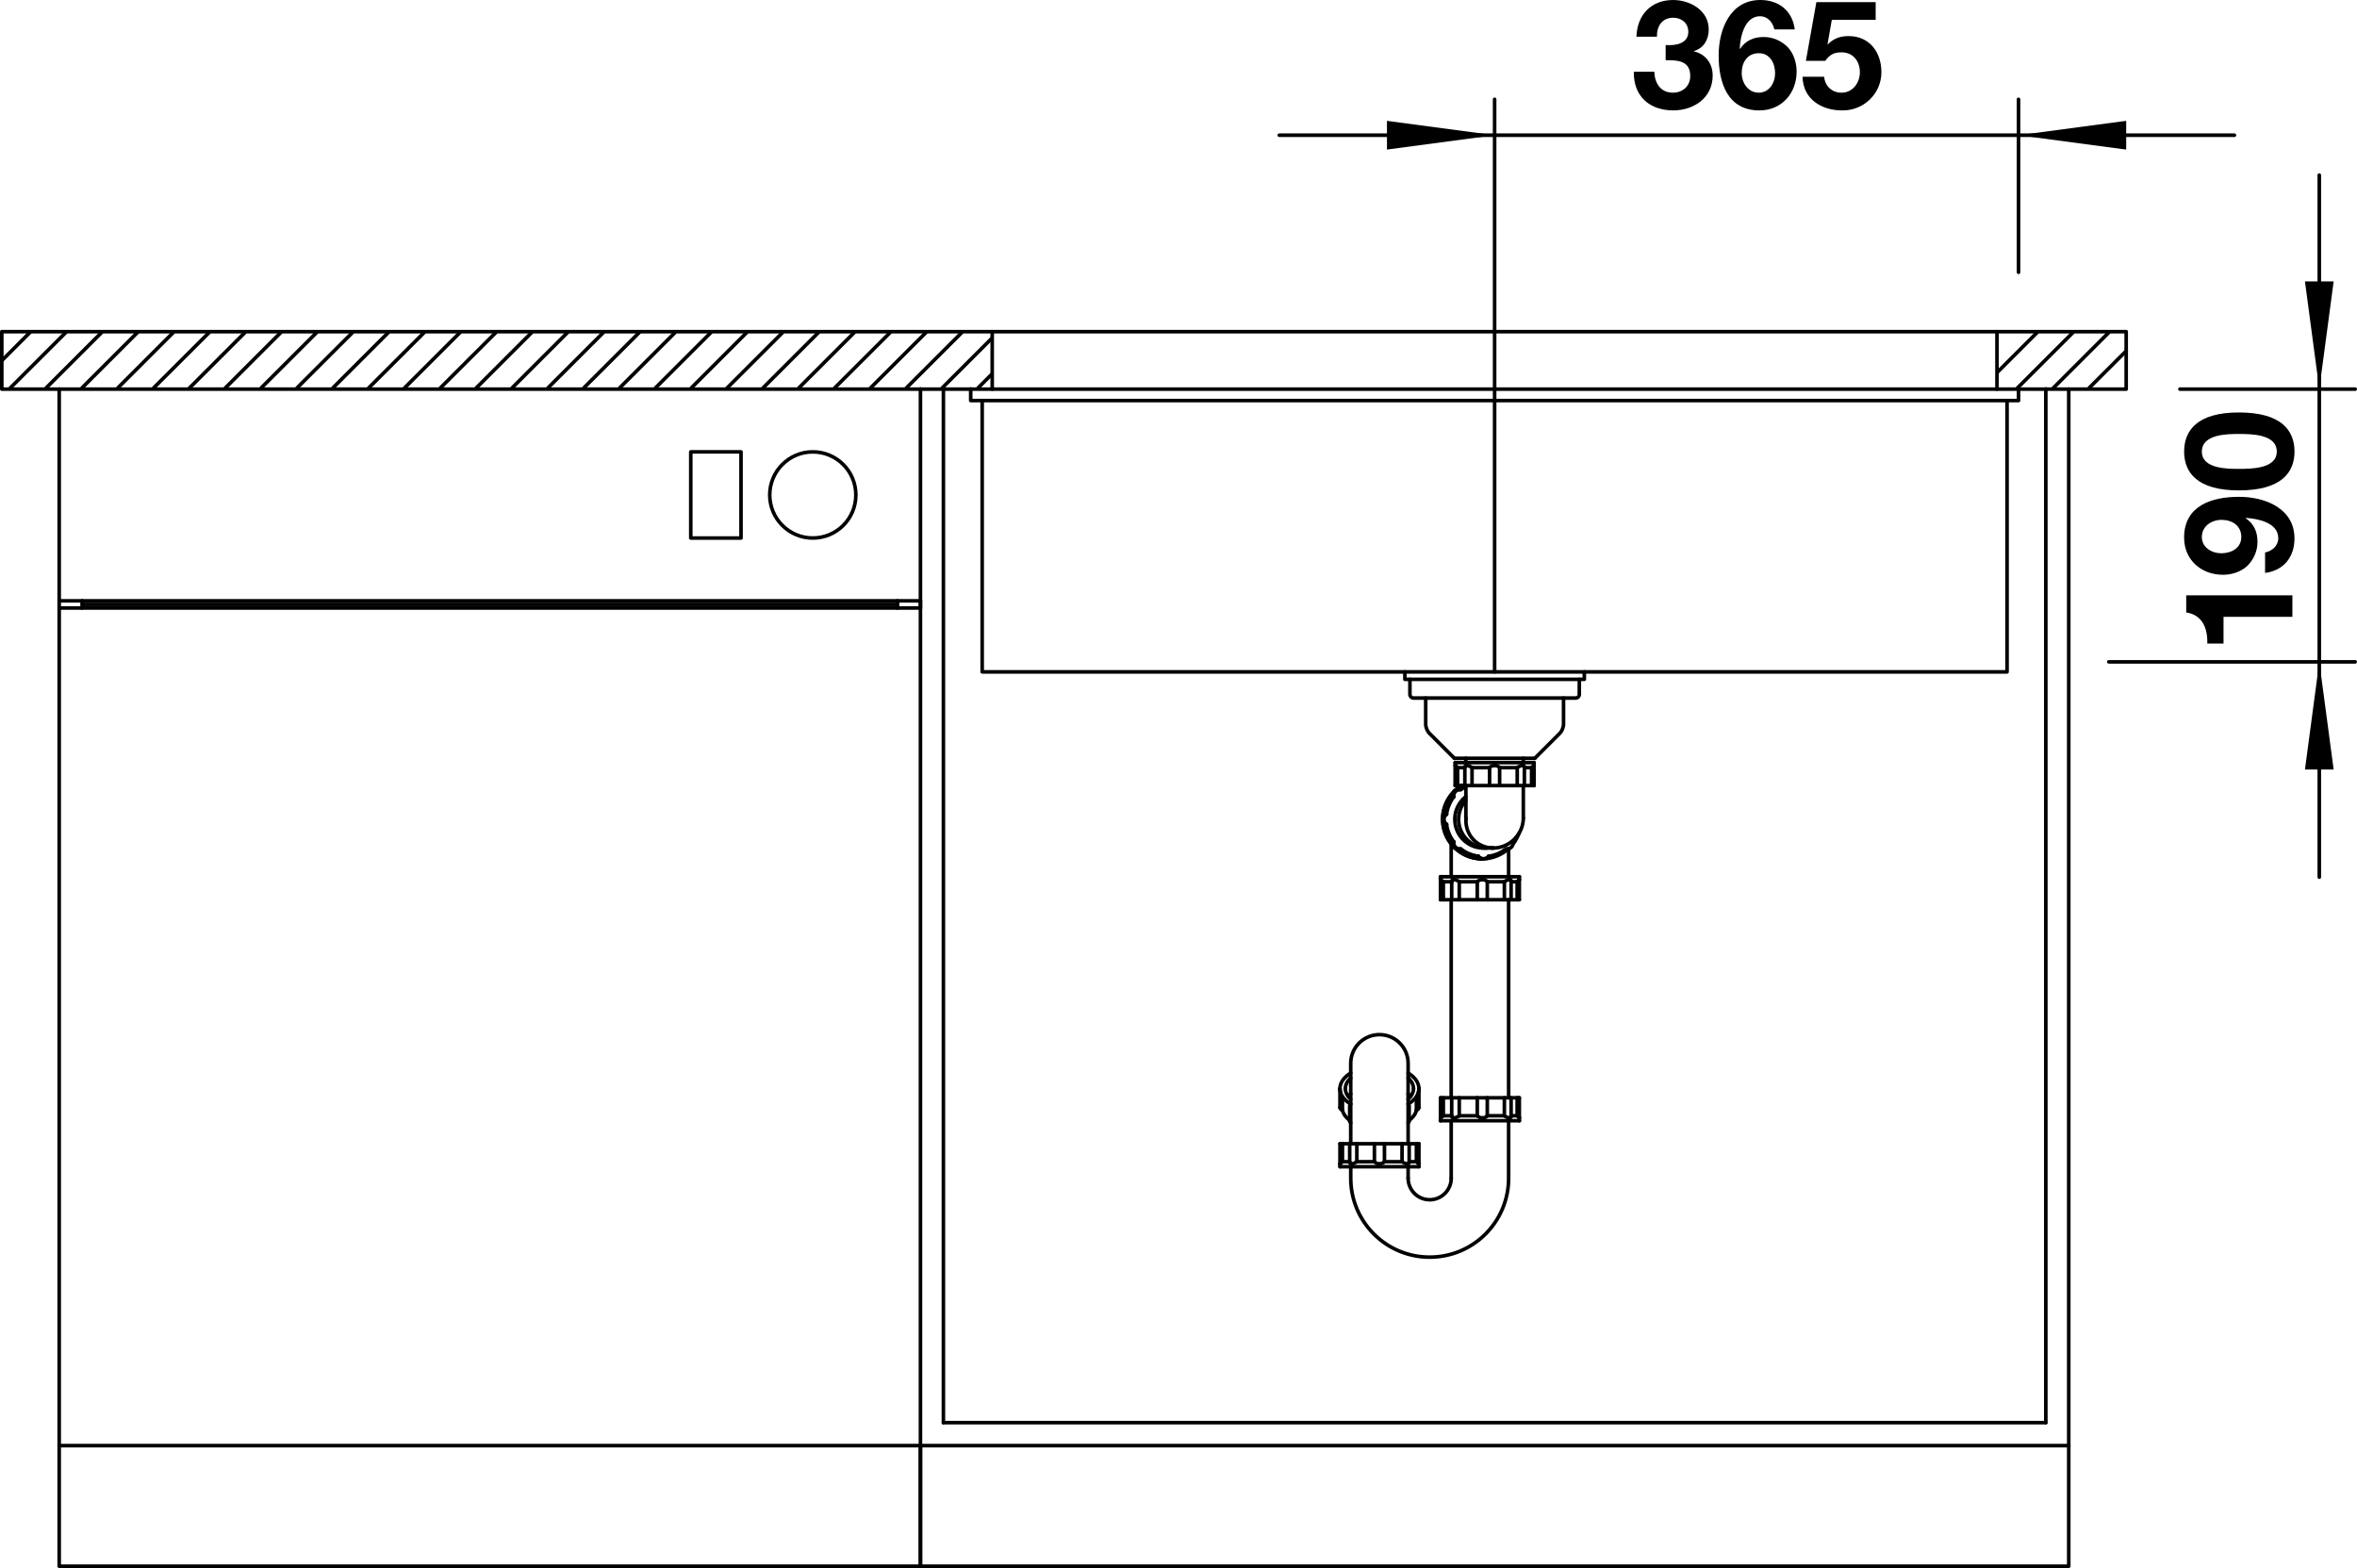 <?xml version="1.0" encoding="utf-8"?>
<!-- Generator: Adobe Illustrator 15.0.0, SVG Export Plug-In . SVG Version: 6.00 Build 0)  -->
<!DOCTYPE svg PUBLIC "-//W3C//DTD SVG 1.1//EN" "http://www.w3.org/Graphics/SVG/1.1/DTD/svg11.dtd">
<svg version="1.1" id="SUBLINE" xmlns="http://www.w3.org/2000/svg" xmlns:xlink="http://www.w3.org/1999/xlink" x="0px" y="0px"
	 width="93.202px" height="61.998px" viewBox="0 0 93.202 61.998" enable-background="new 0 0 93.202 61.998" xml:space="preserve">
<line fill="none" stroke="#000000" stroke-width="0.142" stroke-linecap="round" stroke-linejoin="round" x1="39.235" y1="15.385" x2="39.235" y2="13.114"/>
<line fill="none" stroke="#000000" stroke-width="0.142" stroke-linecap="round" stroke-linejoin="round" x1="37.305" y1="15.385" x2="38.384" y2="15.385"/>
<line fill="none" stroke="#000000" stroke-width="0.142" stroke-linecap="round" stroke-linejoin="round" x1="79.818" y1="15.385" x2="80.897" y2="15.385"/>
<line fill="none" stroke="#000000" stroke-width="0.142" stroke-linecap="round" stroke-linejoin="round" x1="78.966" y1="15.385" x2="78.966" y2="13.114"/>
<line fill="none" stroke="#000000" stroke-width="0.142" stroke-linecap="round" stroke-linejoin="round" x1="3.25" y1="23.756" x2="3.25" y2="24.04"/>
<line fill="none" stroke="#000000" stroke-width="0.142" stroke-linecap="round" stroke-linejoin="round" x1="2.341" y1="57.159" x2="36.397" y2="57.159"/>
<line fill="none" stroke="#000000" stroke-width="0.142" stroke-linecap="round" stroke-linejoin="round" x1="35.489" y1="23.756" x2="35.489" y2="24.04"/>
<line fill="none" stroke="#000000" stroke-width="0.142" stroke-linecap="round" stroke-linejoin="round" x1="36.397" y1="61.927" x2="36.397" y2="15.385"/>
<line fill="none" stroke="#000000" stroke-width="0.142" stroke-linecap="round" stroke-linejoin="round" x1="36.397" y1="24.04" x2="2.341" y2="24.04"/>
<line fill="none" stroke="#000000" stroke-width="0.142" stroke-linecap="round" stroke-linejoin="round" x1="3.25" y1="23.898" x2="35.489" y2="23.898"/>
<line fill="none" stroke="#000000" stroke-width="0.142" stroke-linecap="round" stroke-linejoin="round" x1="2.341" y1="23.756" x2="36.397" y2="23.756"/>
<rect x="27.315" y="17.867" fill="none" stroke="#000000" stroke-width="0.142" stroke-linecap="round" stroke-linejoin="round" width="1.987" height="3.406"/>
<line fill="none" stroke="#000000" stroke-width="0.142" stroke-linecap="round" stroke-linejoin="round" x1="36.397" y1="15.385" x2="2.341" y2="15.385"/>
<path fill="none" stroke="#000000" stroke-width="0.142" stroke-linecap="round" stroke-linejoin="round" d="M33.843,19.57
	c0-0.94-0.762-1.703-1.703-1.703s-1.703,0.763-1.703,1.703s0.762,1.703,1.703,1.703S33.843,20.511,33.843,19.57L33.843,19.57
	L33.843,19.57z"/>
<line fill="none" stroke="#000000" stroke-width="0.142" stroke-linecap="round" stroke-linejoin="round" x1="81.804" y1="57.159" x2="36.397" y2="57.159"/>
<line fill="none" stroke="#000000" stroke-width="0.142" stroke-linecap="round" stroke-linejoin="round" x1="37.305" y1="56.251" x2="80.897" y2="56.251"/>
<line fill="none" stroke="#000000" stroke-width="0.142" stroke-linecap="round" stroke-linejoin="round" x1="36.397" y1="23.756" x2="36.397" y2="24.04"/>
<line fill="none" stroke="#000000" stroke-width="0.142" stroke-linecap="round" stroke-linejoin="round" x1="36.397" y1="61.927" x2="36.397" y2="57.159"/>
<line fill="none" stroke="#000000" stroke-width="0.142" stroke-linecap="round" stroke-linejoin="round" x1="37.305" y1="15.385" x2="37.305" y2="56.251"/>
<line fill="none" stroke="#000000" stroke-width="0.142" stroke-linecap="round" stroke-linejoin="round" x1="81.804" y1="15.385" x2="80.897" y2="15.385"/>
<line fill="none" stroke="#000000" stroke-width="0.142" stroke-linecap="round" stroke-linejoin="round" x1="37.305" y1="15.385" x2="36.397" y2="15.385"/>
<line fill="none" stroke="#000000" stroke-width="0.142" stroke-linecap="round" stroke-linejoin="round" x1="80.897" y1="15.385" x2="80.897" y2="56.251"/>
<polygon fill="none" stroke="#000000" stroke-width="0.142" stroke-linecap="round" stroke-linejoin="round" points="
	81.804,15.385 81.804,61.927 36.397,61.927 2.341,61.927 2.341,15.385 0.071,15.385 0.071,13.114 84.075,13.114 84.075,15.385 "/>
<polyline fill="none" stroke="#000000" stroke-width="0.142" stroke-linecap="round" stroke-linejoin="round" points="
	59.692,44.201 59.703,44.201 59.713,44.199 59.723,44.196 59.731,44.192 59.739,44.188 59.745,44.181 59.749,44.173 59.751,44.164 
	59.753,44.154 59.753,44.148 "/>
<polyline fill="none" stroke="#000000" stroke-width="0.142" stroke-linecap="round" stroke-linejoin="round" points="
	55.65,46.018 55.663,46.017 55.673,46.016 55.684,46.013 55.694,46.009 55.702,46.004 55.708,45.997 55.714,45.989 55.719,45.98 
	55.722,45.971 55.723,45.959 55.723,45.955 "/>
<polyline fill="none" stroke="#000000" stroke-width="0.142" stroke-linecap="round" stroke-linejoin="round" points="
	53.443,46.018 53.456,46.017 53.47,46.016 53.485,46.013 53.501,46.009 53.518,46.004 53.536,45.997 53.553,45.989 53.573,45.98 
	53.592,45.971 53.612,45.959 53.632,45.946 53.653,45.933 "/>
<polyline fill="none" stroke="#000000" stroke-width="0.142" stroke-linecap="round" stroke-linejoin="round" points="
	57.489,44.201 57.502,44.201 57.518,44.199 57.534,44.196 57.55,44.192 57.567,44.188 57.584,44.181 57.604,44.173 57.623,44.164 
	57.643,44.154 57.663,44.143 57.683,44.13 57.703,44.116 "/>
<polyline fill="none" stroke="#000000" stroke-width="0.142" stroke-linecap="round" stroke-linejoin="round" points="
	58.62,44.201 58.637,44.201 58.656,44.199 58.673,44.196 58.691,44.192 58.708,44.188 58.725,44.181 58.741,44.173 58.757,44.164 
	58.772,44.154 58.787,44.143 58.799,44.13 58.811,44.116 "/>
<polyline fill="none" stroke="#000000" stroke-width="0.142" stroke-linecap="round" stroke-linejoin="round" points="
	54.546,46.018 54.564,46.017 54.583,46.016 54.6,46.013 54.619,46.009 54.636,46.004 54.653,45.997 54.67,45.989 54.687,45.98 
	54.703,45.971 54.718,45.959 54.732,45.946 54.745,45.933 "/>
<line fill="none" stroke="#000000" stroke-width="0.142" stroke-linecap="round" stroke-linejoin="round" x1="52.986" y1="46.131" x2="56.107" y2="46.131"/>
<line fill="none" stroke="#000000" stroke-width="0.142" stroke-linecap="round" stroke-linejoin="round" x1="54.348" y1="45.933" x2="53.653" y2="45.933"/>
<line fill="none" stroke="#000000" stroke-width="0.142" stroke-linecap="round" stroke-linejoin="round" x1="53.084" y1="45.933" x2="53.37" y2="45.933"/>
<line fill="none" stroke="#000000" stroke-width="0.142" stroke-linecap="round" stroke-linejoin="round" x1="54.745" y1="45.933" x2="55.44" y2="45.933"/>
<line fill="none" stroke="#000000" stroke-width="0.142" stroke-linecap="round" stroke-linejoin="round" x1="55.723" y1="45.933" x2="56.008" y2="45.933"/>
<line fill="none" stroke="#000000" stroke-width="0.142" stroke-linecap="round" stroke-linejoin="round" x1="52.986" y1="45.223" x2="56.107" y2="45.223"/>
<line fill="none" stroke="#000000" stroke-width="0.142" stroke-linecap="round" stroke-linejoin="round" x1="56.958" y1="44.314" x2="60.081" y2="44.314"/>
<line fill="none" stroke="#000000" stroke-width="0.142" stroke-linecap="round" stroke-linejoin="round" x1="57.073" y1="44.116" x2="57.405" y2="44.116"/>
<line fill="none" stroke="#000000" stroke-width="0.142" stroke-linecap="round" stroke-linejoin="round" x1="57.703" y1="44.116" x2="58.415" y2="44.116"/>
<line fill="none" stroke="#000000" stroke-width="0.142" stroke-linecap="round" stroke-linejoin="round" x1="58.811" y1="44.116" x2="59.487" y2="44.116"/>
<line fill="none" stroke="#000000" stroke-width="0.142" stroke-linecap="round" stroke-linejoin="round" x1="59.753" y1="44.116" x2="59.992" y2="44.116"/>
<line fill="none" stroke="#000000" stroke-width="0.142" stroke-linecap="round" stroke-linejoin="round" x1="56.961" y1="43.406" x2="60.078" y2="43.406"/>
<polyline fill="none" stroke="#000000" stroke-width="0.142" stroke-linecap="round" stroke-linejoin="round" points="
	53.084,43.899 53.06,43.888 53.04,43.875 53.023,43.86 53.008,43.846 52.998,43.829 52.99,43.812 52.986,43.795 52.986,43.786 "/>
<polyline fill="none" stroke="#000000" stroke-width="0.142" stroke-linecap="round" stroke-linejoin="round" points="
	58.858,33.857 58.942,33.844 59.024,33.825 59.104,33.802 59.184,33.774 59.262,33.742 59.337,33.705 59.411,33.664 59.482,33.619 
	"/>
<polyline fill="none" stroke="#000000" stroke-width="0.142" stroke-linecap="round" stroke-linejoin="round" points="
	58.812,33.942 58.913,33.926 59.012,33.903 59.109,33.873 59.205,33.837 59.297,33.795 59.387,33.747 59.474,33.693 59.557,33.634 
	"/>
<line fill="none" stroke="#000000" stroke-width="0.142" stroke-linecap="round" stroke-linejoin="round" x1="58.71" y1="33.953" x2="58.812" y2="33.942"/>
<polyline fill="none" stroke="#000000" stroke-width="0.142" stroke-linecap="round" stroke-linejoin="round" points="
	59.585,33.572 59.613,33.57 59.642,33.565 59.671,33.557 59.7,33.544 59.726,33.528 59.75,33.51 59.772,33.487 59.791,33.464 
	59.806,33.438 59.818,33.409 59.828,33.38 59.833,33.351 59.833,33.32 59.832,33.289 "/>
<polyline fill="none" stroke="#000000" stroke-width="0.142" stroke-linecap="round" stroke-linejoin="round" points="
	59.692,34.779 59.679,34.779 59.666,34.781 59.652,34.784 59.636,34.788 59.62,34.793 59.603,34.8 59.585,34.807 59.566,34.816 
	59.547,34.826 59.527,34.838 59.507,34.851 59.487,34.864 "/>
<polyline fill="none" stroke="#000000" stroke-width="0.142" stroke-linecap="round" stroke-linejoin="round" points="
	57.489,34.779 57.476,34.779 57.463,34.781 57.452,34.784 57.442,34.788 57.432,34.793 57.424,34.8 57.417,34.807 57.412,34.816 
	57.408,34.826 57.405,34.838 57.404,34.851 57.404,34.852 "/>
<polyline fill="none" stroke="#000000" stroke-width="0.142" stroke-linecap="round" stroke-linejoin="round" points="
	58.66,33.956 58.675,33.956 58.706,33.952 58.735,33.944 58.763,33.934 58.791,33.919 58.815,33.901 58.837,33.881 58.858,33.857 
	"/>
<polyline fill="none" stroke="#000000" stroke-width="0.142" stroke-linecap="round" stroke-linejoin="round" points="
	58.62,34.779 58.601,34.779 58.583,34.781 58.565,34.784 58.547,34.788 58.529,34.793 58.511,34.8 58.494,34.807 58.477,34.816 
	58.459,34.826 58.444,34.838 58.429,34.851 58.415,34.864 "/>
<line fill="none" stroke="#000000" stroke-width="0.142" stroke-linecap="round" stroke-linejoin="round" x1="60.078" y1="35.574" x2="56.961" y2="35.574"/>
<line fill="none" stroke="#000000" stroke-width="0.142" stroke-linecap="round" stroke-linejoin="round" x1="58.415" y1="34.864" x2="57.703" y2="34.864"/>
<line fill="none" stroke="#000000" stroke-width="0.142" stroke-linecap="round" stroke-linejoin="round" x1="57.405" y1="34.864" x2="57.073" y2="34.864"/>
<line fill="none" stroke="#000000" stroke-width="0.142" stroke-linecap="round" stroke-linejoin="round" x1="58.811" y1="34.864" x2="59.487" y2="34.864"/>
<line fill="none" stroke="#000000" stroke-width="0.142" stroke-linecap="round" stroke-linejoin="round" x1="59.753" y1="34.864" x2="59.992" y2="34.864"/>
<line fill="none" stroke="#000000" stroke-width="0.142" stroke-linecap="round" stroke-linejoin="round" x1="56.958" y1="34.666" x2="60.081" y2="34.666"/>
<line fill="none" stroke="#000000" stroke-width="0.142" stroke-linecap="round" stroke-linejoin="round" x1="56.961" y1="44.201" x2="56.961" y2="44.201"/>
<line fill="none" stroke="#000000" stroke-width="0.142" stroke-linecap="round" stroke-linejoin="round" x1="53.402" y1="43.65" x2="53.412" y2="43.656"/>
<polyline fill="none" stroke="#000000" stroke-width="0.142" stroke-linecap="round" stroke-linejoin="round" points="
	55.681,42.428 55.691,42.433 55.767,42.483 55.835,42.537 55.898,42.595 55.953,42.653 56,42.715 56.038,42.778 56.068,42.843 
	56.089,42.908 56.103,42.975 56.107,43.042 "/>
<polyline fill="none" stroke="#000000" stroke-width="0.142" stroke-linecap="round" stroke-linejoin="round" points="
	55.44,45.933 55.467,45.951 55.494,45.967 55.52,45.98 55.545,45.992 55.57,46.002 55.592,46.009 55.614,46.014 55.632,46.017 
	55.65,46.018 "/>
<polyline fill="none" stroke="#000000" stroke-width="0.142" stroke-linecap="round" stroke-linejoin="round" points="
	53.37,44.296 53.323,44.259 53.278,44.218 53.237,44.176 53.2,44.132 53.167,44.087 53.14,44.042 53.117,43.995 53.098,43.948 
	53.084,43.899 "/>
<line fill="none" stroke="#000000" stroke-width="0.142" stroke-linecap="round" stroke-linejoin="round" x1="57.965" y1="31.07" x2="57.936" y2="31.086"/>
<polyline fill="none" stroke="#000000" stroke-width="0.142" stroke-linecap="round" stroke-linejoin="round" points="
	57.733,31.219 57.707,31.221 57.676,31.225 57.648,31.234 57.62,31.246 57.593,31.262 57.57,31.281 57.547,31.303 57.529,31.327 
	57.513,31.353 57.5,31.381 57.492,31.41 57.487,31.44 57.485,31.471 57.488,31.502 "/>
<polyline fill="none" stroke="#000000" stroke-width="0.142" stroke-linecap="round" stroke-linejoin="round" points="
	57.998,30.267 57.985,30.268 57.973,30.27 57.963,30.271 57.954,30.275 57.946,30.281 57.939,30.287 57.933,30.295 57.928,30.304 
	57.925,30.314 57.924,30.325 57.924,30.329 "/>
<polyline fill="none" stroke="#000000" stroke-width="0.142" stroke-linecap="round" stroke-linejoin="round" points="
	57.687,31.219 57.667,31.219 57.639,31.223 57.613,31.229 57.588,31.238 57.565,31.248 57.544,31.262 57.525,31.275 57.507,31.291 
	"/>
<polyline fill="none" stroke="#000000" stroke-width="0.142" stroke-linecap="round" stroke-linejoin="round" points="
	60.205,30.267 60.191,30.268 60.177,30.27 60.163,30.271 60.146,30.275 60.129,30.281 60.112,30.287 60.093,30.295 60.075,30.304 
	60.055,30.314 60.035,30.325 60.015,30.338 59.995,30.352 "/>
<polyline fill="none" stroke="#000000" stroke-width="0.142" stroke-linecap="round" stroke-linejoin="round" points="
	59.056,33.53 59.098,33.529 59.14,33.526 59.181,33.522 59.223,33.517 59.264,33.51 59.305,33.501 59.347,33.49 59.388,33.479 
	59.429,33.465 59.47,33.45 59.512,33.433 59.553,33.414 59.595,33.393 59.637,33.37 59.678,33.345 59.72,33.316 59.761,33.286 
	59.803,33.253 59.844,33.218 59.885,33.179 59.925,33.137 59.963,33.092 60,33.044 60.037,32.993 60.072,32.938 60.104,32.879 
	60.134,32.815 60.163,32.747 60.187,32.674 60.208,32.595 60.224,32.509 60.234,32.417 60.236,32.342 "/>
<polyline fill="none" stroke="#000000" stroke-width="0.142" stroke-linecap="round" stroke-linejoin="round" points="
	57.733,33.572 57.737,33.572 57.768,33.569 "/>
<line fill="none" stroke="#000000" stroke-width="0.142" stroke-linecap="round" stroke-linejoin="round" x1="58.416" y1="33.857" x2="58.461" y2="33.857"/>
<line fill="none" stroke="#000000" stroke-width="0.142" stroke-linecap="round" stroke-linejoin="round" x1="58.66" y1="33.53" x2="59.056" y2="33.53"/>
<line fill="none" stroke="#000000" stroke-width="0.142" stroke-linecap="round" stroke-linejoin="round" x1="57.442" y1="33.289" x2="57.488" y2="33.289"/>
<line fill="none" stroke="#000000" stroke-width="0.142" stroke-linecap="round" stroke-linejoin="round" x1="57.155" y1="32.594" x2="57.201" y2="32.594"/>
<line fill="none" stroke="#000000" stroke-width="0.142" stroke-linecap="round" stroke-linejoin="round" x1="57.155" y1="32.196" x2="57.201" y2="32.196"/>
<line fill="none" stroke="#000000" stroke-width="0.142" stroke-linecap="round" stroke-linejoin="round" x1="57.442" y1="31.502" x2="57.488" y2="31.502"/>
<line fill="none" stroke="#000000" stroke-width="0.142" stroke-linecap="round" stroke-linejoin="round" x1="60.662" y1="31.062" x2="57.541" y2="31.062"/>
<line fill="none" stroke="#000000" stroke-width="0.142" stroke-linecap="round" stroke-linejoin="round" x1="58.66" y1="33.53" x2="58.587" y2="33.528"/>
<line fill="none" stroke="#000000" stroke-width="0.142" stroke-linecap="round" stroke-linejoin="round" x1="58.738" y1="33.528" x2="58.81" y2="33.53"/>
<line fill="none" stroke="#000000" stroke-width="0.142" stroke-linecap="round" stroke-linejoin="round" x1="58.506" y1="33.953" x2="58.609" y2="33.956"/>
<line fill="none" stroke="#000000" stroke-width="0.142" stroke-linecap="round" stroke-linejoin="round" x1="58.974" y1="33.528" x2="59.039" y2="33.53"/>
<line fill="none" stroke="#000000" stroke-width="0.142" stroke-linecap="round" stroke-linejoin="round" x1="58.585" y1="33.955" x2="58.609" y2="33.956"/>
<polyline fill="none" stroke="#000000" stroke-width="0.142" stroke-linecap="round" stroke-linejoin="round" points="
	59.551,33.569 59.583,33.572 59.585,33.572 "/>
<line fill="none" stroke="#000000" stroke-width="0.142" stroke-linecap="round" stroke-linejoin="round" x1="58.406" y1="33.942" x2="58.506" y2="33.953"/>
<line fill="none" stroke="#000000" stroke-width="0.142" stroke-linecap="round" stroke-linejoin="round" x1="58.653" y1="33.52" x2="58.738" y2="33.528"/>
<polyline fill="none" stroke="#000000" stroke-width="0.142" stroke-linecap="round" stroke-linejoin="round" points="
	58.587,33.528 58.496,33.519 58.406,33.502 58.319,33.478 58.233,33.447 58.15,33.409 58.07,33.364 57.995,33.313 57.922,33.257 
	57.856,33.195 57.794,33.128 57.738,33.056 57.688,32.979 57.644,32.899 57.607,32.815 57.577,32.729 57.553,32.641 57.538,32.551 
	57.529,32.46 57.527,32.368 57.533,32.277 57.546,32.187 57.566,32.098 57.594,32.01 57.628,31.926 57.669,31.845 57.717,31.766 
	57.77,31.692 57.83,31.623 57.895,31.558 57.964,31.499 57.965,31.498 "/>
<line fill="none" stroke="#000000" stroke-width="0.142" stroke-linecap="round" stroke-linejoin="round" x1="58.305" y1="33.926" x2="58.406" y2="33.942"/>
<polyline fill="none" stroke="#000000" stroke-width="0.142" stroke-linecap="round" stroke-linejoin="round" points="
	59.487,44.116 59.514,44.135 59.541,44.15 59.567,44.164 59.591,44.176 59.615,44.186 59.637,44.192 59.657,44.197 59.675,44.2 
	59.692,44.201 "/>
<polyline fill="none" stroke="#000000" stroke-width="0.142" stroke-linecap="round" stroke-linejoin="round" points="
	56.064,45.98 56.078,45.992 56.088,46.002 56.097,46.009 56.103,46.014 56.106,46.017 56.107,46.018 "/>
<polyline fill="none" stroke="#000000" stroke-width="0.142" stroke-linecap="round" stroke-linejoin="round" points="
	56.008,45.933 56.03,45.951 56.064,45.98 "/>
<line fill="none" stroke="#000000" stroke-width="0.142" stroke-linecap="round" stroke-linejoin="round" x1="55.681" y1="43.254" x2="55.713" y2="43.283"/>
<line fill="none" stroke="#000000" stroke-width="0.142" stroke-linecap="round" stroke-linejoin="round" x1="55.681" y1="42.626" x2="55.713" y2="42.655"/>
<polyline fill="none" stroke="#000000" stroke-width="0.142" stroke-linecap="round" stroke-linejoin="round" points="
	53.412,44.396 53.398,44.384 53.385,44.367 53.376,44.351 53.372,44.334 53.37,44.318 "/>
<polyline fill="none" stroke="#000000" stroke-width="0.142" stroke-linecap="round" stroke-linejoin="round" points="
	54.348,45.933 54.366,45.951 54.385,45.967 54.406,45.98 54.428,45.992 54.452,46.002 54.475,46.009 54.499,46.014 54.523,46.017 
	54.546,46.018 "/>
<line fill="none" stroke="#000000" stroke-width="0.142" stroke-linecap="round" stroke-linejoin="round" x1="57.791" y1="31.172" x2="57.731" y2="31.215"/>
<polyline fill="none" stroke="#000000" stroke-width="0.142" stroke-linecap="round" stroke-linejoin="round" points="
	57.936,31.086 57.862,31.127 57.791,31.172 "/>
<polyline fill="none" stroke="#000000" stroke-width="0.142" stroke-linecap="round" stroke-linejoin="round" points="
	57.965,31.094 57.909,31.126 57.837,31.172 57.768,31.221 "/>
<polyline fill="none" stroke="#000000" stroke-width="0.142" stroke-linecap="round" stroke-linejoin="round" points="
	59.101,30.267 59.083,30.268 59.065,30.27 59.046,30.271 59.029,30.275 59.011,30.281 58.994,30.287 58.977,30.295 58.96,30.304 
	58.945,30.314 58.929,30.325 58.916,30.338 58.902,30.352 "/>
<line fill="none" stroke="#000000" stroke-width="0.142" stroke-linecap="round" stroke-linejoin="round" x1="57.638" y1="30.352" x2="57.924" y2="30.352"/>
<line fill="none" stroke="#000000" stroke-width="0.142" stroke-linecap="round" stroke-linejoin="round" x1="58.208" y1="30.352" x2="58.902" y2="30.352"/>
<line fill="none" stroke="#000000" stroke-width="0.142" stroke-linecap="round" stroke-linejoin="round" x1="59.299" y1="30.352" x2="59.995" y2="30.352"/>
<line fill="none" stroke="#000000" stroke-width="0.142" stroke-linecap="round" stroke-linejoin="round" x1="60.278" y1="30.352" x2="60.563" y2="30.352"/>
<line fill="none" stroke="#000000" stroke-width="0.142" stroke-linecap="round" stroke-linejoin="round" x1="57.54" y1="30.153" x2="60.662" y2="30.153"/>
<line fill="none" stroke="#000000" stroke-width="0.142" stroke-linecap="round" stroke-linejoin="round" x1="57.511" y1="29.982" x2="60.69" y2="29.982"/>
<polyline fill="none" stroke="#000000" stroke-width="0.142" stroke-linecap="round" stroke-linejoin="round" points="
	57.768,31.221 57.737,31.219 57.733,31.219 "/>
<polyline fill="none" stroke="#000000" stroke-width="0.142" stroke-linecap="round" stroke-linejoin="round" points="
	58.835,33.511 58.905,33.521 58.974,33.528 "/>
<polyline fill="none" stroke="#000000" stroke-width="0.142" stroke-linecap="round" stroke-linejoin="round" points="
	58.538,33.945 58.562,33.951 58.585,33.955 "/>
<polyline fill="none" stroke="#000000" stroke-width="0.142" stroke-linecap="round" stroke-linejoin="round" points="
	59.992,44.116 60.029,44.15 60.043,44.164 60.055,44.176 60.063,44.184 "/>
<polyline fill="none" stroke="#000000" stroke-width="0.142" stroke-linecap="round" stroke-linejoin="round" points="
	58.415,44.116 58.434,44.135 58.455,44.15 58.477,44.164 58.5,44.176 58.524,44.186 58.547,44.192 58.572,44.197 58.596,44.2 
	58.62,44.201 "/>
<line fill="none" stroke="#000000" stroke-width="0.142" stroke-linecap="round" stroke-linejoin="round" x1="60.078" y1="44.198" x2="60.061" y2="44.182"/>
<polyline fill="none" stroke="#000000" stroke-width="0.142" stroke-linecap="round" stroke-linejoin="round" points="
	55.713,43.283 55.764,43.338 55.777,43.355 "/>
<polyline fill="none" stroke="#000000" stroke-width="0.142" stroke-linecap="round" stroke-linejoin="round" points="
	55.713,42.655 55.764,42.711 55.807,42.768 55.841,42.826 55.867,42.888 55.884,42.948 55.893,43.011 55.894,43.042 "/>
<line fill="none" stroke="#000000" stroke-width="0.142" stroke-linecap="round" stroke-linejoin="round" x1="52.986" y1="43.042" x2="52.99" y2="43.108"/>
<polyline fill="none" stroke="#000000" stroke-width="0.142" stroke-linecap="round" stroke-linejoin="round" points="
	57.965,31.639 57.917,31.697 57.868,31.766 57.823,31.838 57.785,31.914 57.751,31.992 57.724,32.072 57.703,32.154 57.688,32.238 
	57.679,32.322 57.677,32.407 57.681,32.492 57.692,32.576 57.708,32.659 57.731,32.741 57.76,32.821 57.794,32.898 57.835,32.974 
	57.881,33.045 57.932,33.112 57.988,33.176 58.048,33.235 58.114,33.29 58.182,33.34 58.254,33.385 58.33,33.423 58.408,33.456 
	58.488,33.483 58.57,33.505 58.653,33.52 "/>
<polyline fill="none" stroke="#000000" stroke-width="0.142" stroke-linecap="round" stroke-linejoin="round" points="
	57.507,31.291 57.495,31.305 57.484,31.319 57.473,31.334 57.464,31.35 57.457,31.366 57.45,31.384 57.445,31.402 57.441,31.422 
	57.439,31.441 57.438,31.461 57.439,31.481 57.442,31.502 "/>
<polyline fill="none" stroke="#000000" stroke-width="0.142" stroke-linecap="round" stroke-linejoin="round" points="
	57.507,31.291 57.582,31.222 57.661,31.156 57.744,31.098 57.801,31.062 "/>
<line fill="none" stroke="#000000" stroke-width="0.142" stroke-linecap="round" stroke-linejoin="round" x1="60.579" y1="30.338" x2="60.563" y2="30.352"/>
<polyline fill="none" stroke="#000000" stroke-width="0.142" stroke-linecap="round" stroke-linejoin="round" points="
	57.201,32.196 57.176,32.217 57.156,32.24 57.139,32.265 57.125,32.291 57.114,32.32 57.106,32.35 57.102,32.38 57.102,32.411 
	57.106,32.441 57.114,32.471 57.125,32.499 57.139,32.526 57.156,32.551 57.176,32.573 57.201,32.594 "/>
<line fill="none" stroke="#000000" stroke-width="0.142" stroke-linecap="round" stroke-linejoin="round" x1="60.607" y1="30.314" x2="60.579" y2="30.338"/>
<polyline fill="none" stroke="#000000" stroke-width="0.142" stroke-linecap="round" stroke-linejoin="round" points="
	57.542,31.251 57.63,31.175 57.724,31.105 57.794,31.062 "/>
<polyline fill="none" stroke="#000000" stroke-width="0.142" stroke-linecap="round" stroke-linejoin="round" points="
	60.645,30.281 60.637,30.287 60.607,30.314 "/>
<line fill="none" stroke="#000000" stroke-width="0.142" stroke-linecap="round" stroke-linejoin="round" x1="60.661" y1="30.268" x2="60.645" y2="30.281"/>
<line fill="none" stroke="#000000" stroke-width="0.142" stroke-linecap="round" stroke-linejoin="round" x1="59.557" y1="33.634" x2="59.635" y2="33.568"/>
<polyline fill="none" stroke="#000000" stroke-width="0.142" stroke-linecap="round" stroke-linejoin="round" points="
	57.155,32.196 57.132,32.214 57.114,32.233 57.096,32.255 57.083,32.277 57.071,32.301 57.062,32.324 57.056,32.348 57.052,32.372 
	57.051,32.396 "/>
<line fill="none" stroke="#000000" stroke-width="0.142" stroke-linecap="round" stroke-linejoin="round" x1="60.662" y1="30.267" x2="60.661" y2="30.268"/>
<line fill="none" stroke="#000000" stroke-width="0.142" stroke-linecap="round" stroke-linejoin="round" x1="56.961" y1="34.779" x2="56.961" y2="34.779"/>
<line fill="none" stroke="#000000" stroke-width="0.142" stroke-linecap="round" stroke-linejoin="round" x1="59.482" y1="33.619" x2="59.551" y2="33.569"/>
<polyline fill="none" stroke="#000000" stroke-width="0.142" stroke-linecap="round" stroke-linejoin="round" points="
	57.703,34.864 57.676,34.846 57.649,34.83 57.623,34.815 57.597,34.805 57.573,34.795 57.549,34.788 57.528,34.783 57.507,34.78 
	57.489,34.779 "/>
<polyline fill="none" stroke="#000000" stroke-width="0.142" stroke-linecap="round" stroke-linejoin="round" points="
	57.768,33.569 57.836,33.619 57.908,33.664 57.981,33.705 58.057,33.742 58.135,33.774 58.214,33.802 58.295,33.825 58.377,33.844 
	58.461,33.857 "/>
<polyline fill="none" stroke="#000000" stroke-width="0.142" stroke-linecap="round" stroke-linejoin="round" points="
	57.731,33.575 57.791,33.619 57.862,33.664 57.936,33.705 58.012,33.742 58.089,33.774 58.169,33.802 58.25,33.825 58.333,33.844 
	58.416,33.857 "/>
<polyline fill="none" stroke="#000000" stroke-width="0.142" stroke-linecap="round" stroke-linejoin="round" points="
	57.073,34.864 57.051,34.846 57.032,34.83 57.014,34.815 57,34.805 56.987,34.795 56.977,34.788 56.969,34.783 56.964,34.78 
	56.961,34.779 "/>
<polyline fill="none" stroke="#000000" stroke-width="0.142" stroke-linecap="round" stroke-linejoin="round" points="
	53.003,43.176 53.025,43.241 53.055,43.306 53.093,43.369 53.14,43.431 53.195,43.489 53.257,43.546 53.326,43.6 53.402,43.65 "/>
<line fill="none" stroke="#000000" stroke-width="0.142" stroke-linecap="round" stroke-linejoin="round" x1="52.99" y1="43.108" x2="53.003" y2="43.176"/>
<polyline fill="none" stroke="#000000" stroke-width="0.142" stroke-linecap="round" stroke-linejoin="round" points="
	53.37,45.955 53.371,45.967 53.374,45.98 53.38,45.992 53.389,46.002 53.4,46.009 53.413,46.014 53.426,46.017 53.443,46.018 "/>
<polyline fill="none" stroke="#000000" stroke-width="0.142" stroke-linecap="round" stroke-linejoin="round" points="
	53.199,43.042 53.2,43.073 53.208,43.135 53.226,43.196 53.251,43.257 53.286,43.316 53.329,43.373 53.379,43.429 53.412,43.458 "/>
<line fill="none" stroke="#000000" stroke-width="0.142" stroke-linecap="round" stroke-linejoin="round" x1="52.986" y1="43.042" x2="52.986" y2="43.786"/>
<line fill="none" stroke="#000000" stroke-width="0.142" stroke-linecap="round" stroke-linejoin="round" x1="52.986" y1="46.131" x2="52.986" y2="45.223"/>
<line fill="none" stroke="#000000" stroke-width="0.142" stroke-linecap="round" stroke-linejoin="round" x1="53.084" y1="43.446" x2="53.084" y2="43.899"/>
<line fill="none" stroke="#000000" stroke-width="0.142" stroke-linecap="round" stroke-linejoin="round" x1="53.084" y1="45.933" x2="53.084" y2="45.223"/>
<line fill="none" stroke="#000000" stroke-width="0.142" stroke-linecap="round" stroke-linejoin="round" x1="53.37" y1="43.723" x2="53.37" y2="44.317"/>
<line fill="none" stroke="#000000" stroke-width="0.142" stroke-linecap="round" stroke-linejoin="round" x1="53.37" y1="45.953" x2="53.37" y2="45.223"/>
<line fill="none" stroke="#000000" stroke-width="0.142" stroke-linecap="round" stroke-linejoin="round" x1="53.653" y1="45.933" x2="53.653" y2="45.223"/>
<line fill="none" stroke="#000000" stroke-width="0.142" stroke-linecap="round" stroke-linejoin="round" x1="54.348" y1="45.933" x2="54.348" y2="45.223"/>
<line fill="none" stroke="#000000" stroke-width="0.142" stroke-linecap="round" stroke-linejoin="round" x1="54.745" y1="45.933" x2="54.745" y2="45.223"/>
<line fill="none" stroke="#000000" stroke-width="0.142" stroke-linecap="round" stroke-linejoin="round" x1="55.44" y1="45.933" x2="55.44" y2="45.223"/>
<line fill="none" stroke="#000000" stroke-width="0.142" stroke-linecap="round" stroke-linejoin="round" x1="55.681" y1="46.131" x2="55.681" y2="46.585"/>
<line fill="none" stroke="#000000" stroke-width="0.142" stroke-linecap="round" stroke-linejoin="round" x1="55.723" y1="43.723" x2="55.723" y2="44.317"/>
<line fill="none" stroke="#000000" stroke-width="0.142" stroke-linecap="round" stroke-linejoin="round" x1="55.723" y1="45.954" x2="55.723" y2="45.223"/>
<polyline fill="none" stroke="#000000" stroke-width="0.142" stroke-linecap="round" stroke-linejoin="round" points="
	57.488,31.502 57.438,31.57 57.393,31.642 57.352,31.716 57.316,31.791 57.284,31.869 57.255,31.949 57.233,32.03 57.214,32.112 
	57.201,32.196 "/>
<polyline fill="none" stroke="#000000" stroke-width="0.142" stroke-linecap="round" stroke-linejoin="round" points="
	59.832,33.289 59.881,33.22 59.926,33.148 59.946,33.112 "/>
<line fill="none" stroke="#000000" stroke-width="0.142" stroke-linecap="round" stroke-linejoin="round" x1="59.844" y1="33.346" x2="59.904" y2="33.263"/>
<line fill="none" stroke="#000000" stroke-width="0.142" stroke-linecap="round" stroke-linejoin="round" x1="59.831" y1="33.363" x2="59.844" y2="33.346"/>
<polyline fill="none" stroke="#000000" stroke-width="0.142" stroke-linecap="round" stroke-linejoin="round" points="
	53.379,42.655 53.329,42.711 53.286,42.768 53.251,42.826 53.226,42.888 53.208,42.948 53.2,43.011 53.199,43.042 "/>
<polyline fill="none" stroke="#000000" stroke-width="0.142" stroke-linecap="round" stroke-linejoin="round" points="
	60.078,34.782 60.06,34.8 60.052,34.807 "/>
<line fill="none" stroke="#000000" stroke-width="0.142" stroke-linecap="round" stroke-linejoin="round" x1="60.052" y1="34.807" x2="60.043" y2="34.816"/>
<polyline fill="none" stroke="#000000" stroke-width="0.142" stroke-linecap="round" stroke-linejoin="round" points="
	60.043,34.816 60.02,34.838 59.992,34.864 "/>
<line fill="none" stroke="#000000" stroke-width="0.142" stroke-linecap="round" stroke-linejoin="round" x1="53.412" y1="42.626" x2="53.379" y2="42.655"/>
<polyline fill="none" stroke="#000000" stroke-width="0.142" stroke-linecap="round" stroke-linejoin="round" points="
	53.412,42.428 53.402,42.433 53.326,42.483 53.257,42.537 53.195,42.595 53.14,42.653 53.093,42.715 53.055,42.778 53.025,42.843 
	53.003,42.908 52.99,42.975 52.986,43.042 "/>
<polyline fill="none" stroke="#000000" stroke-width="0.142" stroke-linecap="round" stroke-linejoin="round" points="
	56.961,44.201 56.963,44.201 56.966,44.199 56.971,44.196 56.977,44.192 56.984,44.188 56.993,44.181 57.002,44.173 57.014,44.164 
	57.027,44.154 57.041,44.143 57.056,44.13 57.073,44.116 "/>
<polyline fill="none" stroke="#000000" stroke-width="0.142" stroke-linecap="round" stroke-linejoin="round" points="
	58.208,30.352 58.18,30.334 58.153,30.317 58.126,30.304 58.102,30.292 58.078,30.283 58.055,30.275 58.034,30.271 58.014,30.268 
	57.998,30.267 "/>
<line fill="none" stroke="#000000" stroke-width="0.142" stroke-linecap="round" stroke-linejoin="round" x1="57.583" y1="30.304" x2="57.55" y2="30.275"/>
<polyline fill="none" stroke="#000000" stroke-width="0.142" stroke-linecap="round" stroke-linejoin="round" points="
	57.55,30.275 57.544,30.271 57.542,30.268 57.54,30.267 "/>
<polyline fill="none" stroke="#000000" stroke-width="0.142" stroke-linecap="round" stroke-linejoin="round" points="
	57.542,33.54 57.63,33.615 57.724,33.685 57.823,33.747 57.925,33.802 58.032,33.848 58.142,33.887 58.254,33.917 58.369,33.938 
	58.485,33.952 58.601,33.956 "/>
<polyline fill="none" stroke="#000000" stroke-width="0.142" stroke-linecap="round" stroke-linejoin="round" points="
	57.638,30.352 57.618,30.334 57.583,30.304 "/>
<polyline fill="none" stroke="#000000" stroke-width="0.142" stroke-linecap="round" stroke-linejoin="round" points="
	57.507,33.499 57.52,33.511 57.535,33.522 57.55,33.533 57.566,33.542 57.583,33.551 57.601,33.558 57.62,33.563 57.639,33.567 
	57.66,33.57 57.68,33.572 57.687,33.572 "/>
<polyline fill="none" stroke="#000000" stroke-width="0.142" stroke-linecap="round" stroke-linejoin="round" points="
	57.507,33.499 57.582,33.568 57.661,33.634 57.744,33.693 57.83,33.747 57.919,33.795 58.012,33.837 58.108,33.873 58.206,33.903 
	58.305,33.926 "/>
<polyline fill="none" stroke="#000000" stroke-width="0.142" stroke-linecap="round" stroke-linejoin="round" points="
	58.811,34.864 58.795,34.846 58.777,34.83 58.756,34.815 58.736,34.805 58.713,34.795 58.69,34.788 58.667,34.783 58.643,34.78 
	58.62,34.779 "/>
<polyline fill="none" stroke="#000000" stroke-width="0.142" stroke-linecap="round" stroke-linejoin="round" points="
	58.461,33.857 58.482,33.881 58.504,33.901 58.529,33.919 58.556,33.934 58.584,33.944 58.614,33.952 58.644,33.956 58.66,33.956 
	"/>
<polyline fill="none" stroke="#000000" stroke-width="0.142" stroke-linecap="round" stroke-linejoin="round" points="
	58.416,33.857 58.432,33.878 58.451,33.896 58.471,33.913 58.493,33.927 58.515,33.938 58.538,33.945 "/>
<polyline fill="none" stroke="#000000" stroke-width="0.142" stroke-linecap="round" stroke-linejoin="round" points="
	57.043,32.396 57.048,32.513 57.061,32.629 57.083,32.742 57.113,32.855 57.152,32.966 57.198,33.072 57.252,33.176 57.315,33.274 
	57.383,33.368 57.459,33.457 57.542,33.54 "/>
<polyline fill="none" stroke="#000000" stroke-width="0.142" stroke-linecap="round" stroke-linejoin="round" points="
	57.051,32.396 57.051,32.413 57.053,32.432 57.057,32.449 57.062,32.467 57.069,32.484 57.077,32.502 57.085,32.52 57.096,32.536 
	57.109,32.552 57.123,32.566 57.138,32.581 57.155,32.594 "/>
<polyline fill="none" stroke="#000000" stroke-width="0.142" stroke-linecap="round" stroke-linejoin="round" points="
	57.051,32.396 57.054,32.497 57.064,32.599 57.081,32.7 57.104,32.799 57.133,32.897 57.169,32.992 57.211,33.086 57.259,33.176 
	57.313,33.263 57.373,33.346 57.438,33.425 57.507,33.499 "/>
<line fill="none" stroke="#000000" stroke-width="0.142" stroke-linecap="round" stroke-linejoin="round" x1="57.965" y1="32.322" x2="57.968" y2="32.396"/>
<polyline fill="none" stroke="#000000" stroke-width="0.142" stroke-linecap="round" stroke-linejoin="round" points="
	57.404,44.129 57.404,44.135 57.407,44.15 57.412,44.164 57.419,44.176 57.43,44.186 57.442,44.192 57.457,44.197 57.472,44.2 
	57.489,44.201 "/>
<line fill="none" stroke="#000000" stroke-width="0.142" stroke-linecap="round" stroke-linejoin="round" x1="56.008" y1="43.446" x2="56.008" y2="43.899"/>
<line fill="none" stroke="#000000" stroke-width="0.142" stroke-linecap="round" stroke-linejoin="round" x1="56.008" y1="45.933" x2="56.008" y2="45.223"/>
<line fill="none" stroke="#000000" stroke-width="0.142" stroke-linecap="round" stroke-linejoin="round" x1="56.107" y1="43.042" x2="56.107" y2="43.786"/>
<line fill="none" stroke="#000000" stroke-width="0.142" stroke-linecap="round" stroke-linejoin="round" x1="56.107" y1="46.131" x2="56.107" y2="45.223"/>
<line fill="none" stroke="#000000" stroke-width="0.142" stroke-linecap="round" stroke-linejoin="round" x1="56.958" y1="34.666" x2="56.958" y2="34.779"/>
<line fill="none" stroke="#000000" stroke-width="0.142" stroke-linecap="round" stroke-linejoin="round" x1="56.958" y1="44.314" x2="56.958" y2="44.201"/>
<line fill="none" stroke="#000000" stroke-width="0.142" stroke-linecap="round" stroke-linejoin="round" x1="56.961" y1="34.78" x2="56.961" y2="35.574"/>
<line fill="none" stroke="#000000" stroke-width="0.142" stroke-linecap="round" stroke-linejoin="round" x1="56.961" y1="44.199" x2="56.961" y2="43.406"/>
<line fill="none" stroke="#000000" stroke-width="0.142" stroke-linecap="round" stroke-linejoin="round" x1="57.073" y1="34.864" x2="57.073" y2="35.574"/>
<line fill="none" stroke="#000000" stroke-width="0.142" stroke-linecap="round" stroke-linejoin="round" x1="57.073" y1="44.116" x2="57.073" y2="43.406"/>
<line fill="none" stroke="#000000" stroke-width="0.142" stroke-linecap="round" stroke-linejoin="round" x1="57.384" y1="33.369" x2="57.384" y2="34.666"/>
<line fill="none" stroke="#000000" stroke-width="0.142" stroke-linecap="round" stroke-linejoin="round" x1="57.384" y1="35.574" x2="57.384" y2="43.406"/>
<line fill="none" stroke="#000000" stroke-width="0.142" stroke-linecap="round" stroke-linejoin="round" x1="57.384" y1="44.314" x2="57.384" y2="46.585"/>
<line fill="none" stroke="#000000" stroke-width="0.142" stroke-linecap="round" stroke-linejoin="round" x1="57.404" y1="34.854" x2="57.404" y2="35.574"/>
<line fill="none" stroke="#000000" stroke-width="0.142" stroke-linecap="round" stroke-linejoin="round" x1="57.404" y1="44.127" x2="57.404" y2="43.406"/>
<line fill="none" stroke="#000000" stroke-width="0.142" stroke-linecap="round" stroke-linejoin="round" x1="57.54" y1="30.153" x2="57.54" y2="31.062"/>
<line fill="none" stroke="#000000" stroke-width="0.142" stroke-linecap="round" stroke-linejoin="round" x1="57.638" y1="30.352" x2="57.638" y2="31.062"/>
<line fill="none" stroke="#000000" stroke-width="0.142" stroke-linecap="round" stroke-linejoin="round" x1="57.703" y1="34.864" x2="57.703" y2="35.574"/>
<line fill="none" stroke="#000000" stroke-width="0.142" stroke-linecap="round" stroke-linejoin="round" x1="57.703" y1="44.116" x2="57.703" y2="43.406"/>
<line fill="none" stroke="#000000" stroke-width="0.142" stroke-linecap="round" stroke-linejoin="round" x1="57.924" y1="30.33" x2="57.924" y2="31.062"/>
<line fill="none" stroke="#000000" stroke-width="0.142" stroke-linecap="round" stroke-linejoin="round" x1="57.965" y1="29.982" x2="57.965" y2="30.153"/>
<line fill="none" stroke="#000000" stroke-width="0.142" stroke-linecap="round" stroke-linejoin="round" x1="57.965" y1="31.062" x2="57.965" y2="32.322"/>
<line fill="none" stroke="#000000" stroke-width="0.142" stroke-linecap="round" stroke-linejoin="round" x1="58.208" y1="30.352" x2="58.208" y2="31.062"/>
<line fill="none" stroke="#000000" stroke-width="0.142" stroke-linecap="round" stroke-linejoin="round" x1="58.415" y1="34.864" x2="58.415" y2="35.574"/>
<line fill="none" stroke="#000000" stroke-width="0.142" stroke-linecap="round" stroke-linejoin="round" x1="58.415" y1="44.116" x2="58.415" y2="43.406"/>
<line fill="none" stroke="#000000" stroke-width="0.142" stroke-linecap="round" stroke-linejoin="round" x1="58.811" y1="34.864" x2="58.811" y2="35.574"/>
<line fill="none" stroke="#000000" stroke-width="0.142" stroke-linecap="round" stroke-linejoin="round" x1="58.811" y1="44.116" x2="58.811" y2="43.406"/>
<line fill="none" stroke="#000000" stroke-width="0.142" stroke-linecap="round" stroke-linejoin="round" x1="58.902" y1="30.352" x2="58.902" y2="31.062"/>
<polyline fill="none" stroke="#000000" stroke-width="0.142" stroke-linecap="round" stroke-linejoin="round" points="
	57.968,32.396 57.967,32.488 57.974,32.58 57.989,32.669 58.009,32.756 58.037,32.84 58.071,32.919 58.11,32.995 58.155,33.066 
	58.204,33.133 58.256,33.193 58.313,33.249 58.373,33.3 58.434,33.345 58.498,33.385 58.563,33.419 58.629,33.449 58.698,33.475 
	58.766,33.495 58.835,33.511 "/>
<polyline fill="none" stroke="#000000" stroke-width="0.142" stroke-linecap="round" stroke-linejoin="round" points="
	57.051,32.396 57.054,32.293 57.064,32.191 57.081,32.091 57.104,31.991 57.133,31.894 57.169,31.798 57.211,31.705 57.259,31.615 
	57.313,31.528 57.373,31.445 57.438,31.366 57.507,31.291 "/>
<polyline fill="none" stroke="#000000" stroke-width="0.142" stroke-linecap="round" stroke-linejoin="round" points="
	55.894,43.042 55.893,43.073 55.884,43.135 55.867,43.196 55.841,43.257 55.807,43.316 55.764,43.373 55.713,43.429 55.681,43.458 
	"/>
<polyline fill="none" stroke="#000000" stroke-width="0.142" stroke-linecap="round" stroke-linejoin="round" points="
	57.043,32.396 57.048,32.277 57.061,32.162 57.083,32.048 57.113,31.936 57.152,31.825 57.198,31.718 57.252,31.615 57.315,31.516 
	57.383,31.422 57.459,31.334 57.542,31.251 "/>
<polyline fill="none" stroke="#000000" stroke-width="0.142" stroke-linecap="round" stroke-linejoin="round" points="
	56.107,43.786 56.107,43.795 56.103,43.812 56.095,43.829 56.084,43.846 56.07,43.86 56.053,43.875 56.033,43.888 56.008,43.899 "/>
<line fill="none" stroke="#000000" stroke-width="0.142" stroke-linecap="round" stroke-linejoin="round" x1="56.107" y1="43.042" x2="56.103" y2="43.108"/>
<polyline fill="none" stroke="#000000" stroke-width="0.142" stroke-linecap="round" stroke-linejoin="round" points="
	57.488,33.289 57.485,33.32 57.487,33.351 57.492,33.38 57.5,33.409 57.513,33.438 57.529,33.464 57.547,33.487 57.57,33.51 
	57.593,33.528 57.62,33.544 57.648,33.557 57.676,33.565 57.707,33.57 57.733,33.572 "/>
<polyline fill="none" stroke="#000000" stroke-width="0.142" stroke-linecap="round" stroke-linejoin="round" points="
	55.723,44.318 55.721,44.334 55.716,44.351 55.708,44.367 55.695,44.384 55.681,44.396 "/>
<polyline fill="none" stroke="#000000" stroke-width="0.142" stroke-linecap="round" stroke-linejoin="round" points="
	57.442,33.289 57.439,33.316 57.438,33.343 57.441,33.369 57.447,33.395 57.455,33.419 57.464,33.441 57.477,33.462 57.492,33.481 
	57.507,33.499 "/>
<polyline fill="none" stroke="#000000" stroke-width="0.142" stroke-linecap="round" stroke-linejoin="round" points="
	57.155,32.196 57.168,32.113 57.187,32.031 57.21,31.949 57.238,31.87 57.27,31.792 57.307,31.716 57.348,31.642 57.393,31.57 
	57.442,31.502 "/>
<line fill="none" stroke="#000000" stroke-width="0.142" stroke-linecap="round" stroke-linejoin="round" x1="56.103" y1="43.108" x2="56.089" y2="43.176"/>
<polyline fill="none" stroke="#000000" stroke-width="0.142" stroke-linecap="round" stroke-linejoin="round" points="
	56.008,43.899 55.995,43.947 55.976,43.995 55.954,44.041 55.925,44.087 55.893,44.132 55.856,44.176 55.816,44.218 55.77,44.259 
	55.723,44.296 "/>
<polyline fill="none" stroke="#000000" stroke-width="0.142" stroke-linecap="round" stroke-linejoin="round" points="
	56.089,43.176 56.068,43.241 56.038,43.306 56,43.369 55.953,43.431 55.898,43.489 55.835,43.546 55.767,43.6 55.691,43.65 "/>
<polyline fill="none" stroke="#000000" stroke-width="0.142" stroke-linecap="round" stroke-linejoin="round" points="
	59.904,33.263 59.958,33.176 60.005,33.086 60.047,32.992 60.064,32.95 "/>
<polyline fill="none" stroke="#000000" stroke-width="0.142" stroke-linecap="round" stroke-linejoin="round" points="
	53.379,43.283 53.329,43.338 53.316,43.355 "/>
<line fill="none" stroke="#000000" stroke-width="0.142" stroke-linecap="round" stroke-linejoin="round" x1="53.412" y1="43.254" x2="53.379" y2="43.283"/>
<line fill="none" stroke="#000000" stroke-width="0.142" stroke-linecap="round" stroke-linejoin="round" x1="53.068" y1="45.946" x2="53.084" y2="45.933"/>
<line fill="none" stroke="#000000" stroke-width="0.142" stroke-linecap="round" stroke-linejoin="round" x1="53.041" y1="45.971" x2="53.068" y2="45.946"/>
<polyline fill="none" stroke="#000000" stroke-width="0.142" stroke-linecap="round" stroke-linejoin="round" points="
	53.002,46.004 53.009,45.997 53.041,45.971 "/>
<line fill="none" stroke="#000000" stroke-width="0.142" stroke-linecap="round" stroke-linejoin="round" x1="52.986" y1="46.017" x2="53.002" y2="46.004"/>
<line fill="none" stroke="#000000" stroke-width="0.142" stroke-linecap="round" stroke-linejoin="round" x1="52.986" y1="46.018" x2="52.986" y2="46.017"/>
<line fill="none" stroke="#000000" stroke-width="0.142" stroke-linecap="round" stroke-linejoin="round" x1="55.691" y1="43.65" x2="55.681" y2="43.656"/>
<polyline fill="none" stroke="#000000" stroke-width="0.142" stroke-linecap="round" stroke-linejoin="round" points="
	59.299,30.352 59.282,30.334 59.262,30.317 59.241,30.304 59.219,30.292 59.196,30.283 59.172,30.275 59.148,30.271 59.125,30.268 
	59.101,30.267 "/>
<polyline fill="none" stroke="#000000" stroke-width="0.142" stroke-linecap="round" stroke-linejoin="round" points="
	57.201,32.594 57.214,32.678 57.233,32.76 57.255,32.841 57.284,32.921 57.316,32.999 57.352,33.075 57.393,33.148 57.438,33.22 
	57.488,33.289 "/>
<polyline fill="none" stroke="#000000" stroke-width="0.142" stroke-linecap="round" stroke-linejoin="round" points="
	57.155,32.594 57.168,32.678 57.187,32.76 57.21,32.841 57.238,32.921 57.27,32.999 57.307,33.075 57.348,33.148 57.393,33.22 
	57.442,33.289 "/>
<polyline fill="none" stroke="#000000" stroke-width="0.142" stroke-linecap="round" stroke-linejoin="round" points="
	60.278,30.329 60.277,30.317 60.273,30.304 60.267,30.292 60.258,30.283 60.248,30.275 60.235,30.271 60.22,30.268 60.205,30.267 
	"/>
<polyline fill="none" stroke="#000000" stroke-width="0.142" stroke-linecap="round" stroke-linejoin="round" points="
	59.753,34.832 59.753,34.83 59.751,34.815 59.748,34.805 59.741,34.795 59.731,34.788 59.719,34.783 59.707,34.78 59.692,34.779 "/>
<line fill="none" stroke="#000000" stroke-width="0.142" stroke-linecap="round" stroke-linejoin="round" x1="59.299" y1="30.352" x2="59.299" y2="31.062"/>
<line fill="none" stroke="#000000" stroke-width="0.142" stroke-linecap="round" stroke-linejoin="round" x1="59.487" y1="34.864" x2="59.487" y2="35.574"/>
<line fill="none" stroke="#000000" stroke-width="0.142" stroke-linecap="round" stroke-linejoin="round" x1="59.487" y1="44.116" x2="59.487" y2="43.406"/>
<line fill="none" stroke="#000000" stroke-width="0.142" stroke-linecap="round" stroke-linejoin="round" x1="59.655" y1="43.406" x2="59.655" y2="35.574"/>
<line fill="none" stroke="#000000" stroke-width="0.142" stroke-linecap="round" stroke-linejoin="round" x1="59.655" y1="34.666" x2="59.655" y2="33.562"/>
<line fill="none" stroke="#000000" stroke-width="0.142" stroke-linecap="round" stroke-linejoin="round" x1="59.753" y1="34.834" x2="59.753" y2="35.574"/>
<line fill="none" stroke="#000000" stroke-width="0.142" stroke-linecap="round" stroke-linejoin="round" x1="59.753" y1="44.147" x2="59.753" y2="43.406"/>
<line fill="none" stroke="#000000" stroke-width="0.142" stroke-linecap="round" stroke-linejoin="round" x1="59.992" y1="34.864" x2="59.992" y2="35.574"/>
<line fill="none" stroke="#000000" stroke-width="0.142" stroke-linecap="round" stroke-linejoin="round" x1="59.992" y1="44.116" x2="59.992" y2="43.406"/>
<line fill="none" stroke="#000000" stroke-width="0.142" stroke-linecap="round" stroke-linejoin="round" x1="59.995" y1="30.352" x2="59.995" y2="31.062"/>
<line fill="none" stroke="#000000" stroke-width="0.142" stroke-linecap="round" stroke-linejoin="round" x1="60.078" y1="34.78" x2="60.078" y2="35.574"/>
<line fill="none" stroke="#000000" stroke-width="0.142" stroke-linecap="round" stroke-linejoin="round" x1="60.078" y1="44.199" x2="60.078" y2="43.406"/>
<line fill="none" stroke="#000000" stroke-width="0.142" stroke-linecap="round" stroke-linejoin="round" x1="60.081" y1="34.666" x2="60.081" y2="34.779"/>
<line fill="none" stroke="#000000" stroke-width="0.142" stroke-linecap="round" stroke-linejoin="round" x1="60.081" y1="44.314" x2="60.081" y2="44.201"/>
<line fill="none" stroke="#000000" stroke-width="0.142" stroke-linecap="round" stroke-linejoin="round" x1="60.236" y1="32.341" x2="60.236" y2="31.062"/>
<line fill="none" stroke="#000000" stroke-width="0.142" stroke-linecap="round" stroke-linejoin="round" x1="60.236" y1="30.153" x2="60.236" y2="29.982"/>
<line fill="none" stroke="#000000" stroke-width="0.142" stroke-linecap="round" stroke-linejoin="round" x1="60.278" y1="30.332" x2="60.278" y2="31.062"/>
<line fill="none" stroke="#000000" stroke-width="0.142" stroke-linecap="round" stroke-linejoin="round" x1="60.563" y1="30.352" x2="60.563" y2="31.062"/>
<line fill="none" stroke="#000000" stroke-width="0.142" stroke-linecap="round" stroke-linejoin="round" x1="60.662" y1="30.153" x2="60.662" y2="31.062"/>
<path fill="none" stroke="#000000" stroke-width="0.142" stroke-linecap="round" stroke-linejoin="round" d="M53.412,46.131v0.454
	c0,1.725,1.397,3.122,3.121,3.122c1.725,0,3.122-1.397,3.122-3.122l0,0v-2.271"/>
<path fill="none" stroke="#000000" stroke-width="0.142" stroke-linecap="round" stroke-linejoin="round" d="M55.681,45.223v-3.178
	v-0.001c0-0.627-0.508-1.135-1.135-1.135s-1.135,0.508-1.135,1.135l0,0v0.001v3.178"/>
<path fill="none" stroke="#000000" stroke-width="0.142" stroke-linecap="round" stroke-linejoin="round" d="M55.681,46.585
	c0,0.471,0.382,0.852,0.852,0.852c0.471,0,0.852-0.381,0.852-0.852l0,0"/>
<path fill="none" stroke="#000000" stroke-width="0.142" stroke-linecap="round" stroke-linejoin="round" d="M61.826,27.6v1.014
	c0.008,0.131-0.068,0.313-0.167,0.4l-0.969,0.969"/>
<path fill="none" stroke="#000000" stroke-width="0.142" stroke-linecap="round" stroke-linejoin="round" d="M56.376,27.6v1.014
	c-0.008,0.131,0.067,0.313,0.166,0.4l0.969,0.969"/>
<path fill="none" stroke="#000000" stroke-width="0.142" stroke-linecap="round" stroke-linejoin="round" d="M55.752,26.861v0.596
	c0,0.078,0.063,0.143,0.142,0.143l0,0h6.414c0.078,0,0.142-0.064,0.142-0.143l0,0v-0.596"/>
<line fill="none" stroke="#000000" stroke-width="0.142" stroke-linecap="round" stroke-linejoin="round" x1="38.384" y1="15.385" x2="79.818" y2="15.385"/>
<polyline fill="none" stroke="#000000" stroke-width="0.142" stroke-linecap="round" stroke-linejoin="round" points="
	62.648,26.566 62.648,26.861 55.553,26.861 55.553,26.566 "/>
<polyline fill="none" stroke="#000000" stroke-width="0.142" stroke-linecap="round" stroke-linejoin="round" points="
	79.364,15.838 79.364,26.566 38.838,26.566 38.838,15.838 "/>
<polyline fill="none" stroke="#000000" stroke-width="0.142" stroke-linecap="round" stroke-linejoin="round" points="
	79.818,15.385 79.818,15.838 38.384,15.838 38.384,15.385 "/>
<line fill="none" stroke="#000000" stroke-width="0.142" stroke-linejoin="round" x1="0.059" y1="14.271" x2="1.2" y2="13.129"/>
<line fill="none" stroke="#000000" stroke-width="0.142" stroke-linejoin="round" x1="1.809" y1="15.355" x2="4.035" y2="13.129"/>
<line fill="none" stroke="#000000" stroke-width="0.142" stroke-linejoin="round" x1="0.391" y1="15.355" x2="2.618" y2="13.129"/>
<line fill="none" stroke="#000000" stroke-width="0.142" stroke-linejoin="round" x1="4.643" y1="15.355" x2="6.869" y2="13.129"/>
<line fill="none" stroke="#000000" stroke-width="0.142" stroke-linejoin="round" x1="3.225" y1="15.355" x2="5.452" y2="13.129"/>
<line fill="none" stroke="#000000" stroke-width="0.142" stroke-linejoin="round" x1="7.478" y1="15.355" x2="9.704" y2="13.129"/>
<line fill="none" stroke="#000000" stroke-width="0.142" stroke-linejoin="round" x1="6.06" y1="15.355" x2="8.287" y2="13.129"/>
<line fill="none" stroke="#000000" stroke-width="0.142" stroke-linejoin="round" x1="10.312" y1="15.355" x2="12.539" y2="13.129"/>
<line fill="none" stroke="#000000" stroke-width="0.142" stroke-linejoin="round" x1="8.895" y1="15.355" x2="11.121" y2="13.129"/>
<line fill="none" stroke="#000000" stroke-width="0.142" stroke-linejoin="round" x1="13.147" y1="15.355" x2="15.374" y2="13.129"/>
<line fill="none" stroke="#000000" stroke-width="0.142" stroke-linejoin="round" x1="11.729" y1="15.355" x2="13.956" y2="13.129"/>
<line fill="none" stroke="#000000" stroke-width="0.142" stroke-linejoin="round" x1="15.981" y1="15.355" x2="18.208" y2="13.129"/>
<line fill="none" stroke="#000000" stroke-width="0.142" stroke-linejoin="round" x1="14.563" y1="15.355" x2="16.79" y2="13.129"/>
<line fill="none" stroke="#000000" stroke-width="0.142" stroke-linejoin="round" x1="18.816" y1="15.355" x2="21.042" y2="13.129"/>
<line fill="none" stroke="#000000" stroke-width="0.142" stroke-linejoin="round" x1="17.398" y1="15.355" x2="19.625" y2="13.129"/>
<line fill="none" stroke="#000000" stroke-width="0.142" stroke-linejoin="round" x1="21.651" y1="15.355" x2="23.877" y2="13.129"/>
<line fill="none" stroke="#000000" stroke-width="0.142" stroke-linejoin="round" x1="20.233" y1="15.355" x2="22.46" y2="13.129"/>
<line fill="none" stroke="#000000" stroke-width="0.142" stroke-linejoin="round" x1="24.486" y1="15.355" x2="26.712" y2="13.129"/>
<line fill="none" stroke="#000000" stroke-width="0.142" stroke-linejoin="round" x1="23.068" y1="15.355" x2="25.295" y2="13.129"/>
<line fill="none" stroke="#000000" stroke-width="0.142" stroke-linejoin="round" x1="27.32" y1="15.355" x2="29.546" y2="13.129"/>
<line fill="none" stroke="#000000" stroke-width="0.142" stroke-linejoin="round" x1="25.902" y1="15.355" x2="28.129" y2="13.129"/>
<line fill="none" stroke="#000000" stroke-width="0.142" stroke-linejoin="round" x1="30.155" y1="15.355" x2="32.381" y2="13.129"/>
<line fill="none" stroke="#000000" stroke-width="0.142" stroke-linejoin="round" x1="28.737" y1="15.355" x2="30.964" y2="13.129"/>
<line fill="none" stroke="#000000" stroke-width="0.142" stroke-linejoin="round" x1="32.989" y1="15.355" x2="35.216" y2="13.129"/>
<line fill="none" stroke="#000000" stroke-width="0.142" stroke-linejoin="round" x1="31.572" y1="15.355" x2="33.798" y2="13.129"/>
<line fill="none" stroke="#000000" stroke-width="0.142" stroke-linejoin="round" x1="35.824" y1="15.355" x2="38.051" y2="13.129"/>
<line fill="none" stroke="#000000" stroke-width="0.142" stroke-linejoin="round" x1="34.407" y1="15.355" x2="36.633" y2="13.129"/>
<line fill="none" stroke="#000000" stroke-width="0.142" stroke-linejoin="round" x1="38.658" y1="15.355" x2="39.229" y2="14.785"/>
<line fill="none" stroke="#000000" stroke-width="0.142" stroke-linejoin="round" x1="37.241" y1="15.355" x2="39.239" y2="13.357"/>
<line fill="none" stroke="#000000" stroke-width="0.142" stroke-linejoin="round" x1="78.97" y1="14.729" x2="80.571" y2="13.129"/>
<line fill="none" stroke="#000000" stroke-width="0.142" stroke-linejoin="round" x1="81.179" y1="15.355" x2="83.405" y2="13.129"/>
<line fill="none" stroke="#000000" stroke-width="0.142" stroke-linejoin="round" x1="79.761" y1="15.355" x2="81.988" y2="13.129"/>
<line fill="none" stroke="#000000" stroke-width="0.142" stroke-linejoin="round" x1="82.595" y1="15.355" x2="84.104" y2="13.847"/>
<g>
	<path d="M90.647,23.537v0.852h-2.723v1.056h-0.642c0.019-0.594-0.191-1.134-0.833-1.229v-0.678H90.647z"/>
	<path d="M89.568,21.845c0.281-0.054,0.521-0.271,0.521-0.563c0-0.624-0.815-0.773-1.277-0.804L88.8,20.489
		c0.336,0.233,0.468,0.54,0.468,0.948c0,0.359-0.168,0.725-0.432,0.965c-0.259,0.222-0.601,0.324-0.936,0.324
		c-0.858,0-1.535-0.588-1.535-1.47c0-1.271,1.109-1.612,2.17-1.612c1.032,0,2.195,0.455,2.195,1.648c0,0.726-0.42,1.266-1.163,1.361
		V21.845z M87.846,20.555c-0.39,0-0.779,0.246-0.779,0.678c0,0.408,0.384,0.643,0.768,0.643c0.396,0,0.792-0.204,0.792-0.643
		C88.626,20.777,88.26,20.555,87.846,20.555z"/>
	<path d="M86.366,17.855c0-0.84,0.527-1.547,2.164-1.547c1.674,0,2.201,0.707,2.201,1.547c0,0.833-0.527,1.535-2.201,1.535
		C86.893,19.391,86.366,18.688,86.366,17.855z M90.03,17.855c0-0.696-1.026-0.696-1.5-0.696c-0.438,0-1.463,0-1.463,0.696
		c0,0.689,1.025,0.684,1.463,0.684C89.003,18.539,90.03,18.539,90.03,17.855z"/>
</g>
<line fill="none" stroke="#000000" stroke-width="0.142" stroke-linecap="round" stroke-linejoin="round" x1="83.387" y1="26.169" x2="93.13" y2="26.169"/>
<line fill="none" stroke="#000000" stroke-width="0.142" stroke-linecap="round" stroke-linejoin="round" x1="86.199" y1="15.385" x2="93.13" y2="15.385"/>
<line fill="none" stroke="#000000" stroke-width="0.142" stroke-linecap="round" stroke-linejoin="round" x1="91.711" y1="6.923" x2="91.711" y2="34.683"/>
<g>
	<path d="M65.865,1.78c0.366,0.03,0.895-0.042,0.895-0.521c0-0.359-0.282-0.558-0.595-0.558c-0.431,0-0.653,0.318-0.646,0.75h-0.81
		C64.738,0.587,65.29,0,66.16,0c0.671,0,1.408,0.413,1.408,1.163c0,0.401-0.197,0.743-0.588,0.857v0.012
		c0.463,0.103,0.744,0.48,0.744,0.954c0,0.881-0.744,1.379-1.56,1.379c-0.941,0-1.576-0.563-1.559-1.529h0.81
		c0.019,0.456,0.246,0.828,0.738,0.828c0.384,0,0.684-0.259,0.684-0.66c0-0.636-0.558-0.624-0.973-0.624V1.78z"/>
	<path d="M70.161,1.163c-0.054-0.282-0.271-0.521-0.563-0.521c-0.612,0-0.785,0.815-0.804,1.277l0.012,0.012
		c0.234-0.336,0.54-0.468,0.947-0.468c0.36,0,0.727,0.168,0.966,0.432c0.222,0.258,0.324,0.6,0.324,0.936
		c0,0.857-0.594,1.535-1.47,1.535c-1.271,0-1.613-1.109-1.613-2.171C67.959,1.163,68.416,0,69.609,0
		c0.726,0,1.266,0.419,1.361,1.163H70.161z M68.872,2.884c0,0.39,0.246,0.78,0.677,0.78c0.408,0,0.643-0.384,0.643-0.768
		c0-0.396-0.204-0.792-0.643-0.792C69.093,2.104,68.872,2.471,68.872,2.884z"/>
	<path d="M74.168,0.785h-1.733l-0.168,0.953l0.013,0.013c0.233-0.234,0.485-0.324,0.821-0.324c0.827,0,1.295,0.642,1.295,1.428
		c0,0.863-0.72,1.528-1.559,1.511c-0.815,0-1.541-0.45-1.56-1.331h0.852c0.042,0.378,0.313,0.63,0.689,0.63
		c0.444,0,0.726-0.391,0.726-0.81c0-0.438-0.27-0.786-0.726-0.786c-0.306,0-0.474,0.102-0.642,0.336H71.41l0.414-2.32h2.345V0.785z"
		/>
</g>
<line fill="none" stroke="#000000" stroke-width="0.142" stroke-linecap="round" stroke-linejoin="round" x1="79.818" y1="10.766" x2="79.818" y2="3.927"/>
<line fill="none" stroke="#000000" stroke-width="0.142" stroke-linecap="round" stroke-linejoin="round" x1="59.101" y1="26.564" x2="59.101" y2="3.927"/>
<line fill="none" stroke="#000000" stroke-width="0.142" stroke-linecap="round" stroke-linejoin="round" x1="88.355" y1="5.346" x2="50.586" y2="5.346"/>
<polygon points="91.711,26.169 91.144,30.426 92.279,30.426 "/>
<polygon points="91.711,15.385 92.279,11.127 91.144,11.127 "/>
<polygon points="79.818,5.346 84.075,5.914 84.075,4.778 "/>
<polygon points="59.101,5.346 54.844,4.778 54.844,5.914 "/>
</svg>
